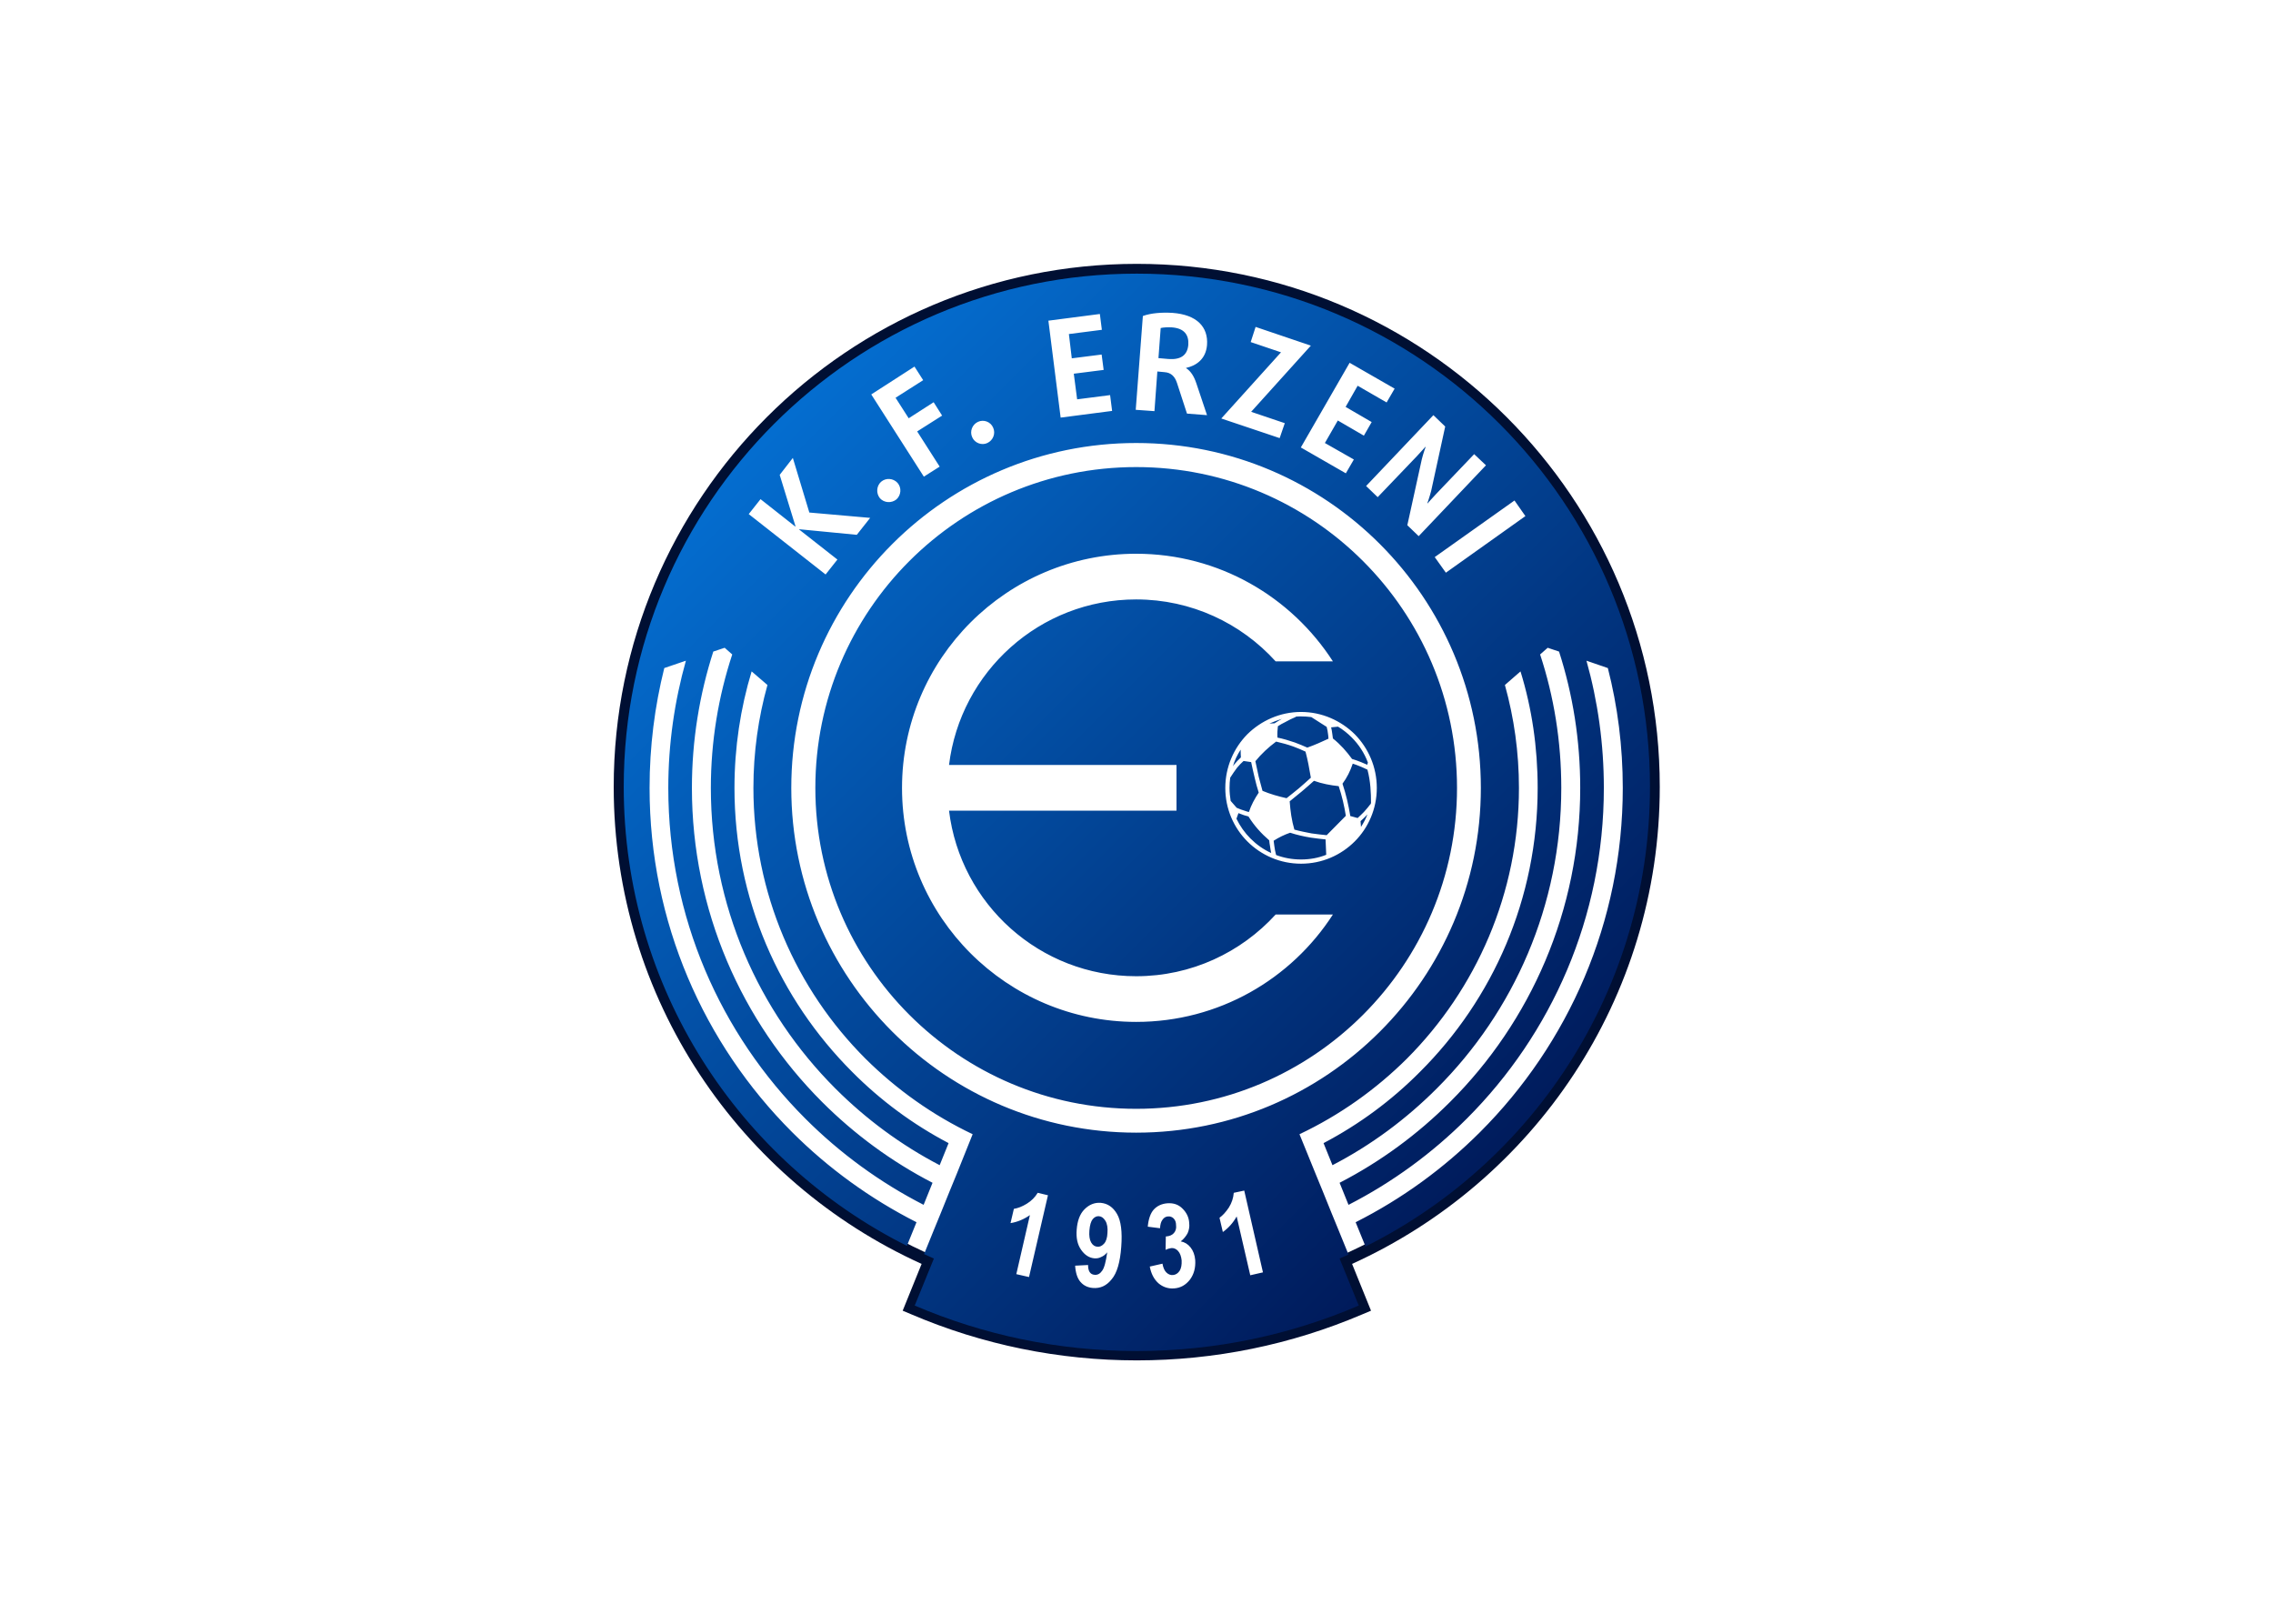 <svg clip-rule="evenodd" fill-rule="evenodd" stroke-linejoin="round" stroke-miterlimit="2" viewBox="0 0 560 400" xmlns="http://www.w3.org/2000/svg" xmlns:xlink="http://www.w3.org/1999/xlink"><linearGradient id="a" gradientTransform="matrix(217.233 217.233 -217.233 217.233 45.727 53.411)" gradientUnits="userSpaceOnUse" x1="0" x2="1" y1="0" y2="0"><stop offset="0" stop-color="#046dcf"/><stop offset="1" stop-color="#001959"/></linearGradient><g transform="matrix(.835 0 0 .835 151.2 64.821)"><path d="m154.355.214c85.197 0 154.289 69.092 154.289 154.289 0 62.649-37.274 116.489-90.786 140.747l5.588 13.805-2.498 1.052c-21.102 9.006-43.65 13.608-66.593 13.608s-45.557-4.602-66.594-13.608l-2.498-1.052 5.588-13.805c-53.577-24.258-90.851-78.098-90.851-140.747 0-85.197 69.092-154.289 154.355-154.289zm64.621 307-5.588-13.936.592-.197c17.552-7.626 33.527-18.473 47.003-32.015 28.334-28.334 44.111-66.462 44.111-106.563 0-83.225-67.448-150.739-150.739-150.739s-150.805 67.514-150.805 150.739c0 40.101 15.777 78.229 44.111 106.563 13.542 13.542 29.516 24.389 47.069 32.015l.591.197-5.653 13.936c20.51 8.678 42.401 13.083 64.687 13.083 22.219 0 44.176-4.405 64.621-13.083z" fill="#000f33"/><path d="m216.807 277.829c12.95-6.639 24.717-15.251 34.907-25.441 24.981-24.98 40.429-59.428 40.429-97.556 0-13.016-1.775-25.573-5.127-37.537l6.311 2.169c2.892 11.307 4.404 23.14 4.404 35.368 0 39.64-16.106 75.534-42.073 101.501-10.715 10.715-23.074 19.721-36.748 26.624l2.893 7.1c-1.644.854-3.353 1.643-4.996 2.432l-2.893-7.1-2.104-5.127-2.629-6.509-2.104-5.127-4.733-11.636c11.833-5.588 22.549-13.213 31.686-22.285 20.379-20.445 33.067-48.713 33.067-79.873 0-10.518-1.446-20.708-4.142-30.371l4.602-4.011c3.353 10.847 5.062 22.417 5.062 34.382 0 32.738-13.214 62.32-34.71 83.751-8.349 8.415-17.947 15.515-28.465 21.037l2.629 6.508c11.439-5.917 21.76-13.608 30.766-22.614 22.746-22.68 36.748-54.038 36.748-88.682 0-13.74-2.169-27.019-6.245-39.378l2.235-1.972 3.353 1.118c4.076 12.687 6.245 26.164 6.245 40.232 0 36.156-14.66 68.96-38.391 92.626-9.533 9.532-20.511 17.618-32.607 23.863zm-14.003-145.414c6.18 0 11.768 2.564 15.843 6.574 4.01 4.076 6.508 9.663 6.508 15.843 0 6.179-2.498 11.767-6.508 15.777-4.075 4.076-9.663 6.574-15.843 6.574-6.179 0-11.767-2.498-15.843-6.574-4.01-4.01-6.508-9.598-6.508-15.777 0-6.18 2.498-11.767 6.508-15.843 4.076-4.01 9.664-6.574 15.843-6.574zm-16.96 14.462c-.658.592-1.315 1.25-1.907 1.973-.723.92-1.38 1.972-2.038 2.958-.131.986-.197 1.972-.197 3.024 0 1.315.132 2.564.329 3.813l1.775 2.038c.854.394 1.643.657 2.498.92.394.131.723.263 1.117.329.658-2.038 1.71-3.945 2.893-5.72-.46-1.446-.855-2.892-1.183-4.338-.395-1.578-.724-3.156-1.052-4.668zm-3.156 1.578c.066-.131.197-.263.263-.394.658-.789 1.381-1.578 2.104-2.235-.066-.723-.066-1.578-.066-2.301-.986 1.512-1.775 3.155-2.301 4.93zm36.814 15.252c.657-.592 1.249-1.184 1.841-1.775.723-.789 1.38-1.578 1.972-2.367l.066.066c0-.132 0-.263.065-.395 0-2.892-.131-6.376-1.052-9.795-.788-.394-1.577-.723-2.366-1.052-.658-.262-1.315-.525-1.972-.723-.723 2.17-1.71 4.142-3.024 5.917 1.052 3.155 1.775 6.311 2.301 9.532zm2.892-1.052-.131.131c-.592.658-1.249 1.249-1.906 1.841l.131 1.709c.723-1.117 1.381-2.366 1.906-3.681zm-15.777-9.927c-1.183 1.052-2.366 2.104-3.616 3.156-1.183.986-2.366 1.906-3.549 2.892.197 2.827.591 5.654 1.38 8.349 1.644.46 3.353.789 5.062 1.118 1.446.197 2.958.394 4.47.526l5.654-5.72c-.46-2.892-1.118-5.785-2.104-8.743-2.432-.263-4.93-.723-7.297-1.578zm-8.086 5.128c1.249-.986 2.498-1.972 3.682-2.958 1.183-.986 2.3-2.038 3.484-3.09-.46-2.695-.921-5.259-1.578-7.692-1.118-.525-2.367-1.051-3.616-1.512-1.643-.591-3.352-1.051-5.061-1.446-2.301 1.709-4.339 3.616-6.114 5.785.329 1.578.657 3.09.986 4.602.394 1.38.723 2.761 1.117 4.142 2.367.986 4.734 1.643 7.1 2.169zm11.505 12.162c-1.447-.132-2.893-.329-4.339-.526-2.038-.329-4.076-.789-6.114-1.447-1.709.592-3.353 1.381-4.865 2.367.066.526.132.986.198 1.512.131.855.263 1.775.526 2.695 2.3.855 4.733 1.315 7.362 1.315 2.63 0 5.128-.46 7.429-1.38zm-22.746-6.772c-.46-.131-.92-.262-1.381-.394-.526-.197-1.051-.394-1.577-.592l-.592 1.644c1.052 2.169 2.432 4.141 4.142 5.851 1.775 1.775 3.812 3.221 6.113 4.273-.131-.658-.263-1.315-.328-1.907-.132-.657-.198-1.249-.263-1.84-2.301-1.973-4.405-4.274-6.114-7.035zm30.568-16.96c.921.263 1.775.591 2.63.92.592.263 1.249.526 1.841.789.065-.197.131-.46.197-.657-1.052-2.827-2.695-5.325-4.799-7.429-1.183-1.183-2.564-2.301-4.01-3.155l-2.038.197c.131.592.263 1.183.329 1.841.065.46.131.92.197 1.446 2.235 1.775 4.01 3.813 5.653 6.048zm-6.968-5.982c0-.461-.066-.921-.131-1.381-.066-.657-.198-1.38-.395-2.104l-4.536-2.892c-.986-.132-2.038-.197-3.024-.197-.526 0-1.052 0-1.577.065l.065.066c-1.117.46-2.169.986-3.221 1.578-.723.329-1.38.723-2.104 1.183-.131 1.052-.197 2.17-.131 3.353 1.643.329 3.418.855 5.128 1.446 1.249.46 2.498.986 3.681 1.512 2.235-.789 4.273-1.709 6.245-2.629zm-15.909-4.536c.723-.461 1.447-.921 2.17-1.315-1.249.394-2.498.854-3.682 1.38zm-72.444 163.361-3.747-.855 4.01-17.421c-1.775 1.249-3.681 2.038-5.719 2.367l.986-4.207c1.183-.198 2.432-.658 3.813-1.512 1.38-.855 2.432-1.907 3.221-3.222l3.024.723zm13.608-3.353 3.813-.197c0 1.84.657 2.826 1.972 2.892.855.066 1.578-.328 2.169-1.183.658-.855 1.118-2.695 1.512-5.456-.525.657-1.117 1.117-1.774 1.38-.592.329-1.315.46-2.038.395-1.512-.132-2.827-.987-3.879-2.499-1.118-1.577-1.512-3.549-1.315-5.982.197-2.564.921-4.601 2.301-5.982 1.381-1.381 2.958-2.038 4.799-1.906 2.038.197 3.616 1.249 4.799 3.287 1.183 2.037 1.578 5.259 1.249 9.663-.329 4.536-1.249 7.757-2.827 9.598-1.512 1.906-3.352 2.761-5.588 2.564-1.512-.132-2.695-.723-3.615-1.775-.921-1.052-1.446-2.695-1.578-4.799zm9.532-9.598c.132-1.512-.066-2.761-.591-3.616-.526-.854-1.118-1.314-1.907-1.38-.723-.066-1.315.263-1.841.855-.525.657-.854 1.774-.986 3.352-.131 1.578.066 2.761.526 3.55s1.052 1.183 1.841 1.249c.723.066 1.38-.263 1.972-.92.592-.658.92-1.709.986-3.09zm12.491 9.861 3.747-.855c.197 1.184.591 2.038 1.117 2.564.592.592 1.249.855 1.972.789.789-.066 1.447-.46 1.973-1.249.46-.723.657-1.775.591-3.09-.131-1.183-.46-2.103-1.052-2.761-.525-.591-1.249-.92-1.972-.854-.46.065-1.052.197-1.709.525l.066-3.944c1.052-.066 1.84-.394 2.366-.986s.789-1.38.658-2.367c0-.854-.263-1.512-.723-1.972-.461-.46-1.052-.657-1.71-.591-.657.065-1.183.394-1.577.986-.46.591-.658 1.446-.723 2.498l-3.616-.46c.197-2.235.789-3.945 1.775-5.062 1.052-1.118 2.367-1.709 4.01-1.841 1.841-.131 3.353.394 4.536 1.644 1.183 1.183 1.841 2.629 1.906 4.207.132 1.052-.065 2.038-.46 2.958-.46.855-1.117 1.709-2.038 2.432 1.118.198 2.104.789 2.893 1.775s1.249 2.235 1.38 3.747c.132 2.301-.394 4.208-1.577 5.785-1.249 1.578-2.761 2.433-4.668 2.564-1.709.132-3.287-.394-4.602-1.512-1.314-1.183-2.169-2.826-2.563-4.93zm33.395 1.709-3.747.855-4.01-17.355c-1.052 1.906-2.433 3.418-4.076 4.601l-.986-4.207c.92-.657 1.841-1.643 2.761-3.024.854-1.38 1.315-2.761 1.446-4.339l3.09-.657zm28.268 9.795c-20.116 8.612-42.205 13.411-65.476 13.411-23.272 0-45.426-4.799-65.542-13.411l5.654-13.871c-.986-.46-1.907-.854-2.893-1.314l2.827-6.969 2.104-5.127 2.629-6.509 2.104-5.127 4.667-11.636c-11.767-5.588-22.482-13.213-31.62-22.285-20.445-20.445-33.067-48.713-33.067-79.873 0-10.518 1.446-20.708 4.142-30.371l-4.668-4.011c-3.287 10.847-5.062 22.417-5.062 34.382 0 32.738 13.28 62.32 34.711 83.751 8.348 8.415 17.946 15.515 28.464 21.037l-2.629 6.508c-11.373-5.917-21.76-13.608-30.766-22.614-22.68-22.68-36.748-54.038-36.748-88.682 0-13.74 2.235-27.019 6.311-39.378l-2.235-1.972-3.353 1.118c-4.076 12.687-6.311 26.164-6.311 40.232 0 36.156 14.726 68.96 38.392 92.626 9.532 9.532 20.51 17.618 32.606 23.863l-2.629 6.508c-12.951-6.639-24.718-15.251-34.908-25.441-24.98-24.98-40.429-59.428-40.429-97.556 0-13.016 1.841-25.573 5.193-37.537l-6.376 2.169c-2.827 11.307-4.339 23.14-4.339 35.368 0 39.64 16.04 75.534 42.007 101.501 10.715 10.715 23.14 19.721 36.748 26.624l-2.827 6.968c-49.567-24.849-83.554-76.125-83.554-135.422 0-83.62 67.777-151.396 151.397-151.396s151.396 67.776 151.396 151.396c0 62.386-37.668 115.963-91.574 139.169zm-65.673-221.803c24.389 0 45.754 12.688 58.047 31.752h-16.895c-10.189-11.241-24.849-18.275-41.152-18.275-28.465 0-51.868 21.365-55.221 48.844h67.119v13.476h-67.119c3.353 27.545 26.756 48.844 55.221 48.844 16.303 0 30.963-7.034 41.152-18.209h16.895c-12.293 19.064-33.658 31.686-58.047 31.686-38.129 0-69.092-30.898-69.092-69.026 0-38.129 30.963-69.092 69.092-69.092zm0-32.672c56.14 0 101.697 45.557 101.697 101.764 0 56.141-45.557 101.698-101.697 101.698-56.207 0-101.764-45.557-101.764-101.698 0-56.207 45.557-101.764 101.764-101.764zm0 7.1c52.262 0 94.663 42.402 94.663 94.664s-42.401 94.664-94.663 94.664c-52.263 0-94.664-42.402-94.664-94.664s42.401-94.664 94.664-94.664zm-78.493 14.988-17.946-1.577-4.865-16.106-3.879 4.996 4.668 15.186-.066.065-10.255-8.086-3.484 4.405 22.68 17.815 3.484-4.404-11.307-8.875.065-.066 16.961 1.644zm8.086-10.321c-1.249-1.38-3.418-1.577-4.864-.328-1.381 1.249-1.512 3.418-.329 4.864 1.249 1.381 3.418 1.512 4.865.329 1.38-1.249 1.577-3.418.328-4.865zm7.56-30.305-2.564-4.01-12.753 8.217 15.514 24.258 4.668-2.958-6.64-10.387 7.363-4.668-2.498-3.944-7.363 4.733-3.878-6.048zm20.642 14.002c-.723-1.709-2.761-2.498-4.47-1.709s-2.498 2.827-1.709 4.536c.723 1.709 2.827 2.498 4.47 1.709 1.709-.789 2.498-2.827 1.709-4.536zm35.105-4.93-.592-4.668-9.729 1.249-.986-7.56 8.809-1.117-.592-4.536-8.809 1.117-.855-7.165 9.73-1.249-.592-4.668-15.186 1.973 3.616 28.596zm28.004 1.249-3.155-9.401c-.657-1.972-1.578-3.55-3.024-4.47v-.066c3.024-.657 5.851-2.629 6.179-6.771.395-5.325-3.024-8.94-10.189-9.466-3.221-.197-6.377.065-8.743.92l-2.104 27.676 5.522.395.855-11.702 2.103.197c2.038.132 3.09 1.381 3.682 3.156l2.958 9.072zm-5.522-20.774c-.263 3.156-2.3 4.471-5.85 4.208l-2.959-.263.658-8.875c.789-.197 2.103-.263 3.287-.197 3.615.263 5.062 2.169 4.864 5.127zm26.953 27.545 1.512-4.405-9.926-3.352 17.618-19.525-16.303-5.522-1.447 4.471 8.941 3.023-17.618 19.525zm19.525 10.387 2.366-4.076-8.546-4.865 3.813-6.639 7.692 4.47 2.3-4.01-7.691-4.47 3.55-6.246 8.546 4.931 2.367-4.076-13.28-7.626-14.396 24.981zm21.496 18.538 19.853-20.905-3.484-3.287-11.175 11.702c-1.249 1.314-2.564 2.826-2.564 2.826l-.066-.065s.658-1.841 1.118-3.616l4.141-18.998-3.484-3.353-19.853 20.905 3.418 3.287 11.57-12.096c1.249-1.315 2.499-2.761 2.499-2.761l.065.065s-.657 1.775-1.117 3.616l-4.273 19.459zm8.021 10.781 23.468-16.697-3.221-4.602-23.534 16.697z" fill="url(#a)"/></g></svg>